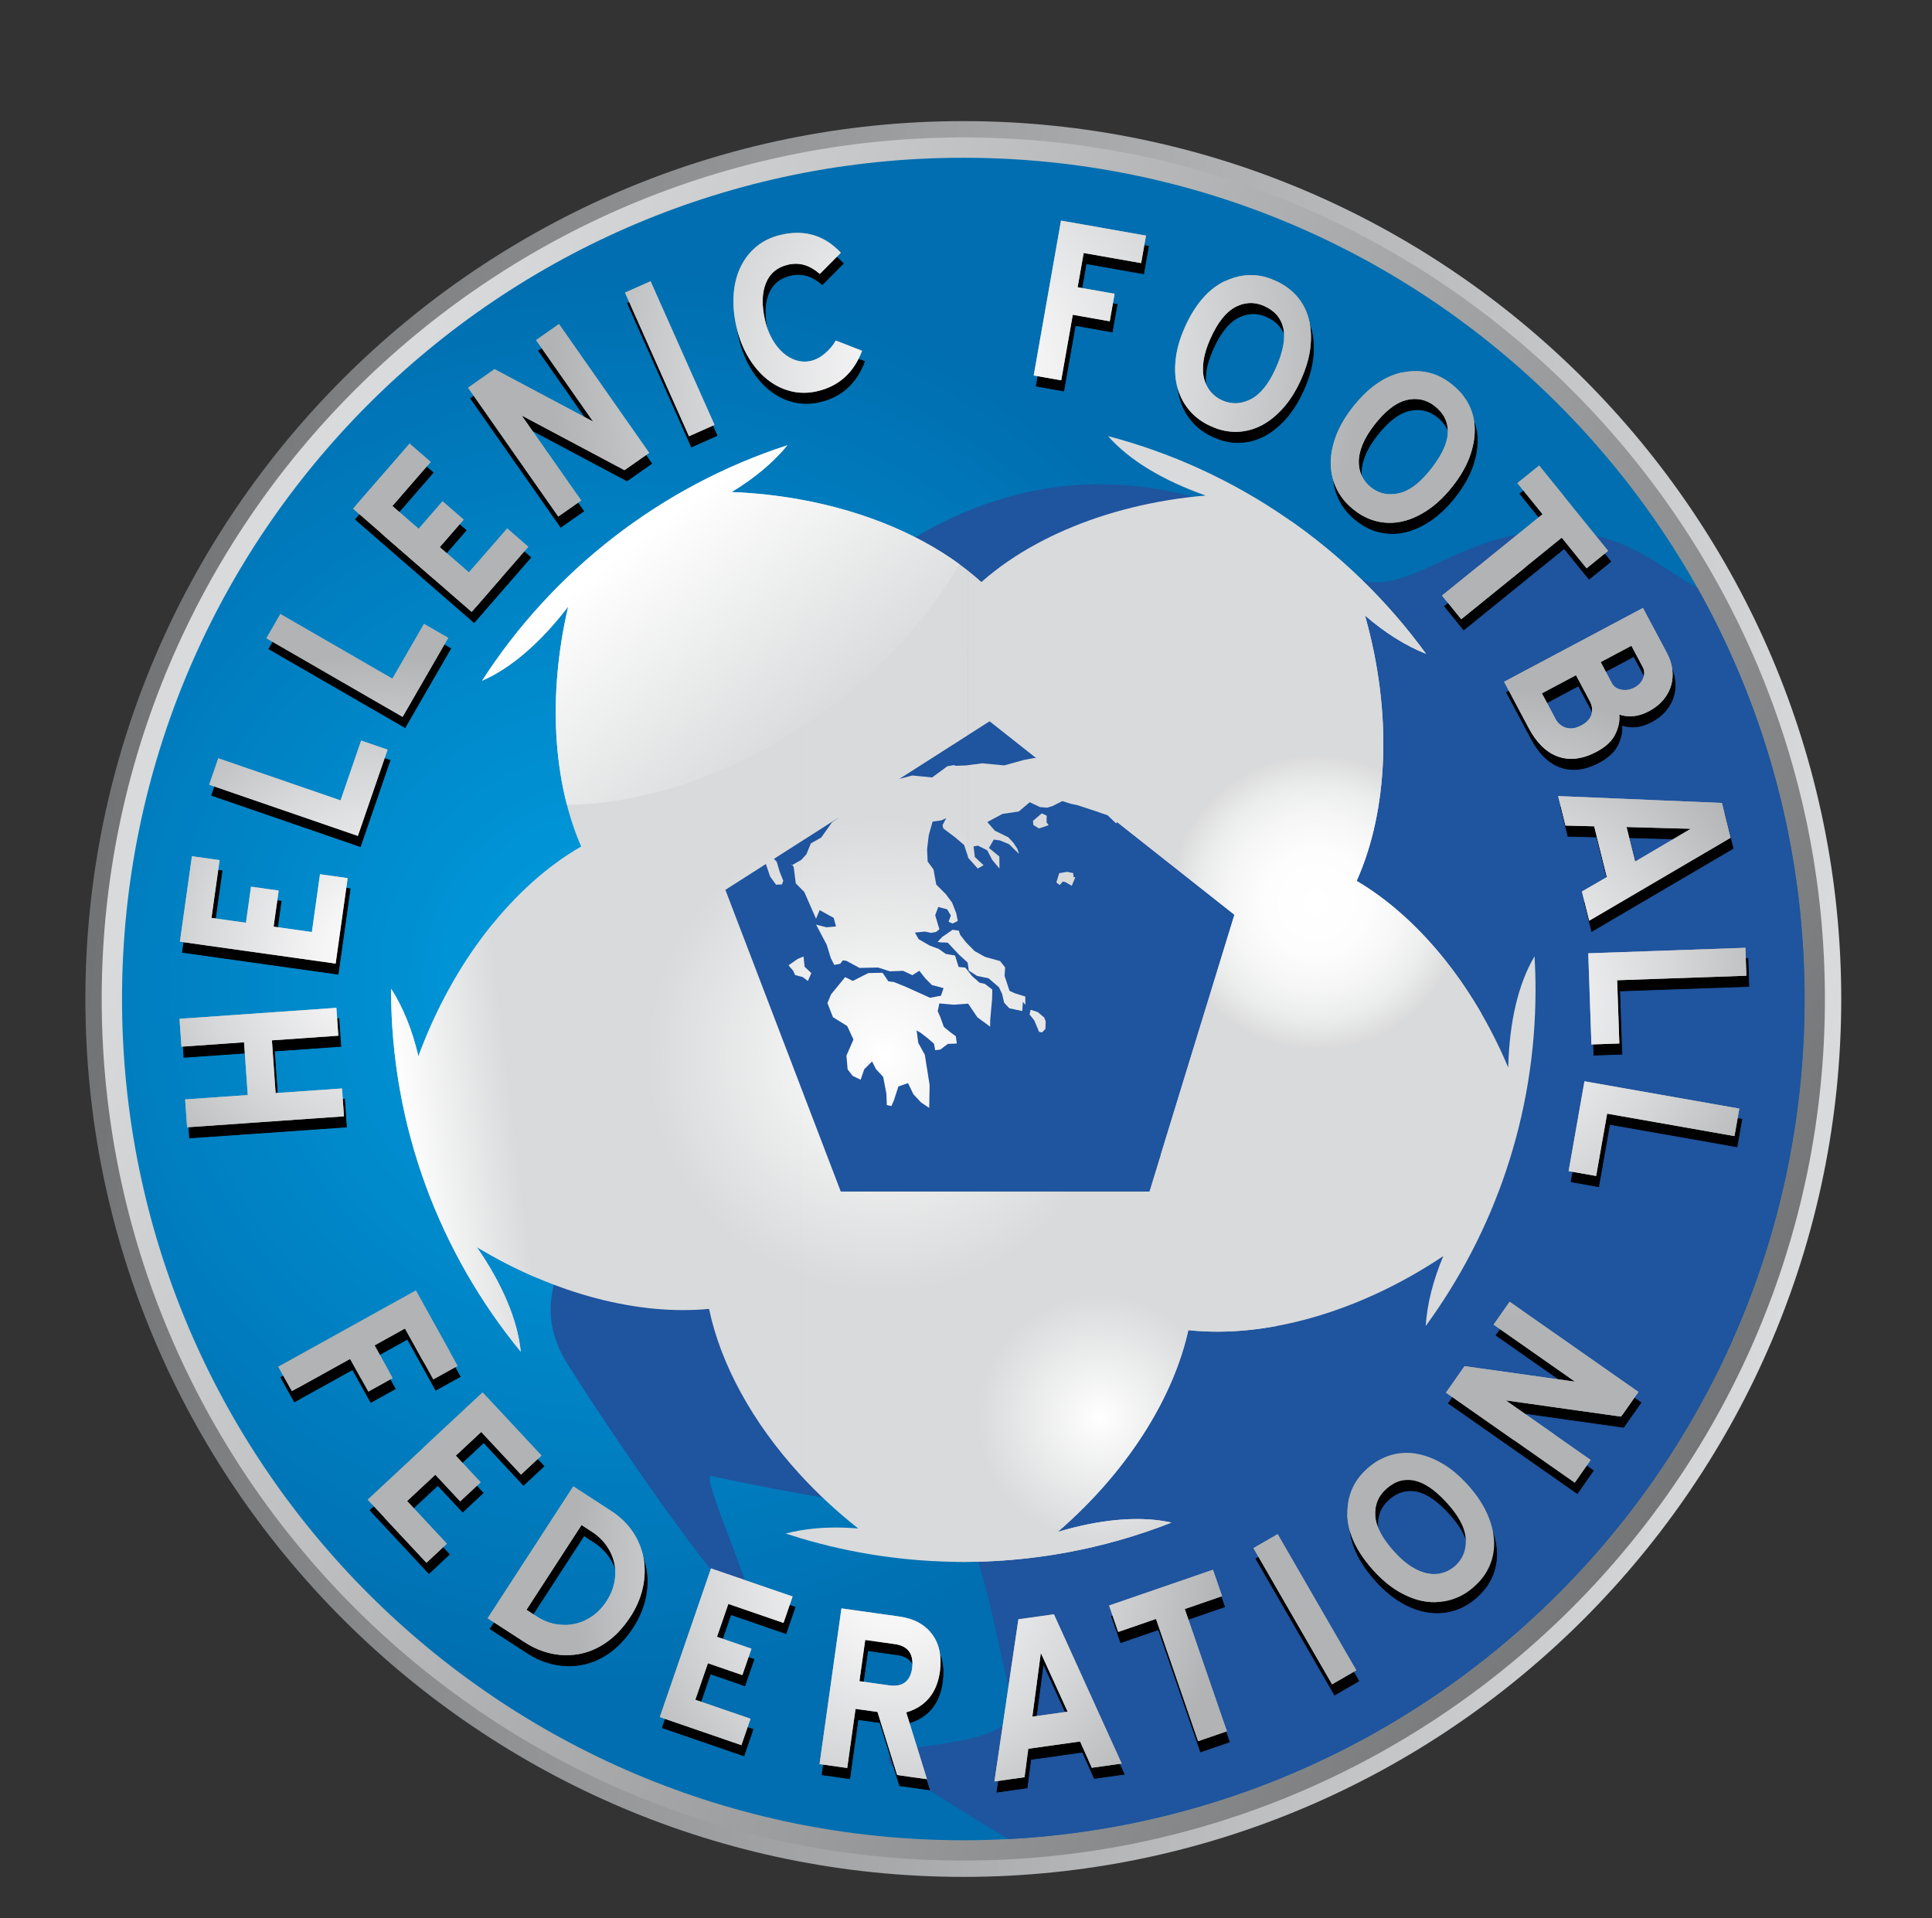 <?xml version="1.0" encoding="utf-8"?>
<!-- Generator: Adobe Illustrator 13.0.0, SVG Export Plug-In . SVG Version: 6.00 Build 14948)  -->
<!DOCTYPE svg PUBLIC "-//W3C//DTD SVG 1.0//EN" "http://www.w3.org/TR/2001/REC-SVG-20010904/DTD/svg10.dtd">
<svg version="1.0" id="Calque_1" xmlns="http://www.w3.org/2000/svg" xmlns:xlink="http://www.w3.org/1999/xlink" x="0px" y="0px"
	 width="317.37" height="315.09" viewBox="0 0 408.094 405.162" enable-background="new 0 0 408.094 405.162"
	 xml:space="preserve">
<rect x="0" y="0" width="408.094" height="405.162" fill="#333333" stroke="none"/>
<linearGradient id="SVGID_1_" gradientUnits="userSpaceOnUse" x1="13.043" y1="187.645" x2="382.283" y2="232.982">
	<stop  offset="0" style="stop-color:#707173"/>
	<stop  offset="1" style="stop-color:#D9DADB"/>
</linearGradient>
<path fill-rule="evenodd" clip-rule="evenodd" fill="url(#SVGID_1_)" d="M203.479,396.471c102.139,0,185.443-83.305,185.443-185.443
	S305.618,25.585,203.479,25.585c-102.138,0-185.443,83.305-185.443,185.443S101.341,396.471,203.479,396.471z"/>
<linearGradient id="SVGID_2_" gradientUnits="userSpaceOnUse" x1="378.618" y1="300.265" x2="56.925" y2="136.354">
	<stop  offset="0" style="stop-color:#707173"/>
	<stop  offset="1" style="stop-color:#D9DADB"/>
</linearGradient>
<path fill-rule="evenodd" clip-rule="evenodd" fill="url(#SVGID_2_)" d="M203.479,393.023c100.24,0,181.996-81.756,181.996-181.996
	c0-100.24-81.756-181.996-181.996-181.996c-100.24,0-181.997,81.756-181.997,181.996
	C21.482,311.268,103.239,393.023,203.479,393.023z"/>
<g>
	<defs>
		<path id="SVGID_3_" d="M203.478,33.325c98.126,0,177.703,79.577,177.703,177.703c0,98.126-79.577,177.703-177.703,177.703
			c-98.125,0-177.703-79.577-177.703-177.703C25.775,112.902,105.353,33.325,203.478,33.325z"/>
	</defs>
	<radialGradient id="SVGID_4_" cx="128.843" cy="207.474" r="151.477" gradientUnits="userSpaceOnUse">
		<stop  offset="0" style="stop-color:#009EE0"/>
		<stop  offset="1" style="stop-color:#006EB0"/>
	</radialGradient>
	<use xlink:href="#SVGID_3_"  overflow="visible" fill-rule="evenodd" clip-rule="evenodd" fill="url(#SVGID_4_)"/>
	<clipPath id="SVGID_5_">
		<use xlink:href="#SVGID_3_"  overflow="visible"/>
	</clipPath>
	<g clip-path="url(#SVGID_5_)">
		<path fill-rule="evenodd" clip-rule="evenodd" fill="#1F549E" d="M232.352,102.301c18.448,0,36.493,7.173,52.901,18.906
			c10.154,7.261,22.908-9.594,43.811-9.018c22.486,0.619,24.877,16.462,50.42,18.234c48.765,3.383,20.417,80.342,20.417,103.238
			c0,64.057-84.491,168.998-150.087,168.998c-17.423,0-43.117-18.332-59.142-27.985c-14.191-8.549,26.572-2.78,23.103-15.438
			c-2.743-10.007-7.142-36.994-12.171-39.041c-3.301-1.343-11.731,0.007-51.379-8.39c-2.712-0.573,12.543,31.718,7.532,28.007
			c-8.352-6.185-37.31-50.178-39.057-53.695c-6.155-12.382,1.541-19.052,1.541-29.097
			C120.241,192.963,166.756,102.301,232.352,102.301z"/>
	</g>
</g>
<g>
	<defs>
		<path id="SVGID_6_" d="M234.055,92.124c27.35,7.175,50.968,23.734,67.181,46.003c-4.357-1.726-8.714-4.476-12.903-8.099
			c5.9,20.9,4.844,41.319-1.767,56.055c12.727,7.505,24.451,21.489,32.011,39.401c0.229-9.547,2.13-17.715,5.559-23.469
			c0.135,2.333,0.212,4.681,0.212,7.047c0,26.518-8.624,51.082-23.198,71.048c0.295-4.677,1.565-9.669,3.717-14.771
			c-18.055,12.069-37.8,17.375-53.857,15.641c-3.079,13.856-12.132,28.678-25.87,41.104v-70.379h17.658l17.947-58.475
			l-24.781-19.583l-0.208,0.255l-1.808-1.722l-6.251-2.065l-1.532-0.325l-1.025-0.333v-57.573
			c8.688-3.754,18.725-6.286,29.524-7.209C245.651,101.504,238.466,97.167,234.055,92.124L234.055,92.124z M225.141,323.109v4.869
			c7.711-1.406,15.171-3.547,22.305-6.348C241.326,320.246,233.61,320.789,225.141,323.109L225.141,323.109z M225.141,186.392
			l0.924,0.532l0.33,0.177l0.759-1.83l-0.378,0.036l-0.089-0.875l-1.276-0.27l-0.27,0.046V186.392z M225.141,322.083
			c-0.563,0.509-1.132,1.015-1.71,1.516c0.573-0.171,1.143-0.335,1.71-0.49v4.869c-1.971,0.36-3.958,0.671-5.961,0.934v-77.208
			h5.961V322.083L225.141,322.083z M219.18,114.764c1.905-1.026,3.896-1.988,5.961-2.88v57.573l-0.732-0.237l-2.15,1.08
			l-1.078,0.314l-1.513-0.127l-0.488-0.231V114.764L219.18,114.764z M225.141,184.209v2.183l-0.096-0.056l-0.542-0.117l-0.652,0.732
			l-0.723-0.545l0.613-1.959L225.141,184.209L225.141,184.209z M219.18,217.248v-3.468l0.037,0.012l1.361,1.162l0.305,0.804
			l-0.064,1.617l-0.729,0.716l-0.613-0.13L219.18,217.248L219.18,217.248z M219.18,174.829v-2.275l0.878-0.747l1.036,0.491
			l-0.028,1.431l0.443,0.562l-1.146,0.423l-0.908,0.284L219.18,174.829z M219.18,328.912c-4.837,0.632-9.762,0.978-14.757,1.016
			v-78.224h14.757V328.912L219.18,328.912z M204.422,120.513c1,0.789,1.96,1.599,2.879,2.431c3.431-3.033,7.424-5.781,11.878-8.18
			v55.491l-1.671-0.793l-2.318,1.959l-3.429,0.508l-3.212,1.717l1.595,1.827l2.848,1.401l1.068,1.142l0.808,1.231l0.396,1.132
			l-0.758-0.713l-1.374-1.352l-1.917-0.785l-1.303-0.174l-1.011,1.769l2.191,1.802l0.025,2.549l-1.516-1.814l-1.079-2.055
			l-1.975-0.981l-0.899,0.18l0.271,2.236l1.838,1.721l-1.223,0.71l-1.981-2.222l-0.133-0.403v-19.21l3.049-0.396l4.66,0.443
			l4.134-1.155l2.289-0.426l0.322,0.04l-9.846-7.781l-4.608,2.94V120.513L204.422,120.513z M219.18,172.554l-0.987,0.839
			l0.079,0.876l0.908,0.56V172.554L219.18,172.554z M219.18,213.78v3.468l-0.708-1.702l-0.995-1.25l0.213-1.003L219.18,213.78
			L219.18,213.78z M204.422,212.009v-6.973l0.912,1.153l1.583,1.402l1.111,0.237l1.576,1.201l-0.043,1.973l-0.399,4.447
			l-0.012,1.433l-2.717-2.011l-1.938-2.868L204.422,212.009L204.422,212.009z M204.422,203.488l0.219,1.547l1.742,1.106l2.445,0.519
			l2.17,1.877l0.673,1.402l0.435,1.878l1.09,1.172l1.282,0.273l1.448,0.308l0.144-1.955l0.524,0.658l-0.019-1.763l-2.222-0.7
			l-1.113-0.507l-1.041-3.16l0.113-1.79l-1.056-1.334l-3.22-0.907l-2.152-1.202l-1.461-1.475V203.488z M204.422,329.928
			c-0.314,0.003-0.628,0.005-0.943,0.005c-11.98,0-23.56-1.768-34.499-5.042v-1.601c3.792-0.653,7.933-0.786,12.311-0.413
			c-4.533-3.572-8.648-7.405-12.311-11.405v-82.301l8.618,22.533h26.825V329.928L204.422,329.928z M168.98,105.507v72.408l8.29-5.29
			l-1.518,1.072l-2.287,3.224l-2.195,1.244l-0.931,2.28l-1.089,1.202l-0.269,0.152v5.704l0.906,0.918l2.487,5.654l0.76-1.825
			l2.97,1.646l0.48,1.81l-2.013,0.17l-2.187-0.56l2.242,4.258l0.848,2.76l0.732,1.485l1.271-0.226l0.541-0.721l0.751,0.082
			l2.79,1.507l3.932-0.081l2.479,0.801l2.789-0.104l1.964,0.918l1.461-0.932l1.269,1.608l1.407,1.414l2.44,0.637l-0.533,1.603
			l-2.306,0.448l-5.099-2.302l-2.541-1.033l-1.181-0.148l-0.726-1.095l-0.498-0.703l-1.44,0.019l-1.567,0.039l-3.272,1.658
			l-1.609-0.812l-2.977,3.635l-0.771,1.857l1.158,2.981l3.017,1.863l1.319,2.861l-1.483,3.396l0.253,2.902l1.044,1.359l1.703,0.83
			l0.743-2.19l1.673-1.675l0.817,1.608l1.53,1.663l0.679,3.558l0.089,2.388l0.971,0.206l0.523-1.188l0.949-2.944l2.036-0.71
			l1.132,2.348l1.609,1.725l1.735,1.165l0.087-4.834l-1.016-6.402l-1.378-2.497l-0.356-2.626l0.814,0.465l1.402,1.071l1.45,1.245
			l0.254,1.389l1.086-0.136l1.594-1.195l1.898-0.083l-0.215-1.538l-1.159-0.847l-1.372-1.13l-0.73-2.034l-0.564-1.287l0.349-1.634
			l3.085,0.271l2.918-0.217v-6.973l-0.518-0.654l-1.41-0.13l-0.767-2.416l-1.961-0.343l-1.483-1.058l-1.834-0.669l-2.389-1.366
			l-0.809-1.412l2.124-0.214l1.278,0.272l1.05-0.172l0.723-0.589l-0.222-0.742l-0.663-2.224l0.646-1.744l1.871,0.498l0.786,1.307
			l-0.48,1.336l0.865,0.358l1.081-0.542l-0.338-1.668l-0.856-2.194l-1.338-1.804l-2.023-2.036l-0.566-3.163l-1.245-1.702
			l-0.118-2.57l0.354-2.973l0.807-2.872l1.843-0.256l1.04-0.472l-0.787,1.462l0.171,0.704l2.432,1.836l1.958,1.649l0.78,2.372
			v-19.21l-0.362,0.047l-2.221,0.07l-0.333-0.147l-1.396,0.248l-3.221,2.364l-4.194-0.413l-2.726,0.72l14.454-9.223v-34.789
			C195.371,113.373,183.053,108.044,168.98,105.507L168.98,105.507z M204.422,199.435v4.053l-0.022-0.16l-1.884-1.721l-1.007-1.079
			l-1.333-1.412l-1.599-0.057l-0.518-0.11l0.958-1.03l2.203-1.511l1.298,0.171l0.305,0.907l1.261,1.606L204.422,199.435
			L204.422,199.435z M168.98,206.238v-3.878l0.753-0.309l0.22,2.157l1.42,1.342l-0.721,1.674l-1.091-0.828L168.98,206.238z
			 M168.98,324.891c-1.015-0.304-2.024-0.62-3.027-0.949c0.981-0.256,1.991-0.474,3.027-0.652V324.891L168.98,324.891z
			 M168.98,311.472c-10.119-11.052-16.776-23.377-19.208-34.983c-14.707,1.409-32.412-3.013-49.056-13.06
			c5.386,7.799,8.64,15.468,9.282,22.103c-17.102-20.857-27.39-47.5-27.39-76.471c0-0.073,0.002-0.145,0.002-0.217
			c2.557,3.985,4.496,8.824,5.77,14.284c7.512-20.377,20.368-36.276,34.378-44.311c-5.885-13.552-7.15-31.757-2.739-50.691
			c-5.767,7.548-12.069,13.02-18.196,15.674c14.989-23.24,37.722-41.051,64.5-49.743c-2.999,3.656-6.996,6.989-11.787,9.883
			c4.97,0.194,9.803,0.729,14.444,1.566v72.408l-5.496,3.507l0.595,0.637l0.619,2.115l0.748,1.866l-0.27,0.783l-1.248,0.06
			l-1.249-1.699l-0.904-2.67l-8.552,5.457l15.758,41.202V311.472L168.98,311.472z M168.98,181.799l-1.675,0.945l-0.191-0.157
			l0.215,0.046l0.327,0.562l0.436,3.407l0.888,0.901V181.799L168.98,181.799z M168.98,202.36l-0.484,0.199l-1.798,1.25l-0.112,0.148
			l0.916,1.05l0.445,0.953l1.033,0.278V202.36z"/>
	</defs>
	<radialGradient id="SVGID_7_" cx="186.556" cy="222.919" r="49.988" gradientUnits="userSpaceOnUse">
		<stop  offset="0" style="stop-color:#FFFFFF"/>
		<stop  offset="1" style="stop-color:#D9DADB"/>
	</radialGradient>
	<use xlink:href="#SVGID_6_"  overflow="visible" fill-rule="evenodd" clip-rule="evenodd" fill="url(#SVGID_7_)"/>
	<clipPath id="SVGID_8_">
		<use xlink:href="#SVGID_6_"  overflow="visible"/>
	</clipPath>
	<g clip-path="url(#SVGID_8_)">
		<linearGradient id="SVGID_9_" gradientUnits="userSpaceOnUse" x1="85.358" y1="241.532" x2="108.816" y2="238.652">
			<stop  offset="0" style="stop-color:#FFFFFF"/>
			<stop  offset="1" style="stop-color:#D9DADB"/>
		</linearGradient>
		<path fill-rule="evenodd" clip-rule="evenodd" fill="url(#SVGID_9_)" d="M77.769,168.49c12.953-7.704,27.973,18.62,33.542,58.783
			c5.569,40.166-0.419,78.985-13.373,86.689c-12.953,7.704-27.973-18.62-33.542-58.785C58.828,215.013,64.816,176.194,77.769,168.49
			z"/>
		<linearGradient id="SVGID_10_" gradientUnits="userSpaceOnUse" x1="142.351" y1="108.062" x2="176.532" y2="151.812">
			<stop  offset="0" style="stop-color:#FFFFFF"/>
			<stop  offset="1" style="stop-color:#D9DADB"/>
		</linearGradient>
		<path fill-rule="evenodd" clip-rule="evenodd" fill="url(#SVGID_10_)" d="M205.357,65.908
			c16.204,22.728,1.75,60.831-32.277,85.088c-34.027,24.258-74.76,25.498-90.963,2.77c-16.202-22.728-1.749-60.831,32.278-85.088
			C148.421,44.42,189.155,43.18,205.357,65.908z"/>
		<radialGradient id="SVGID_11_" cx="278.08" cy="190.608" r="31.075" gradientUnits="userSpaceOnUse">
			<stop  offset="0" style="stop-color:#FFFFFF"/>
			<stop  offset="0.352" style="stop-color:#FDFDFD"/>
			<stop  offset="0.591" style="stop-color:#F6F6F7"/>
			<stop  offset="0.795" style="stop-color:#EBECEC"/>
			<stop  offset="0.981" style="stop-color:#DCDCDD"/>
			<stop  offset="1" style="stop-color:#D9DADB"/>
		</radialGradient>
		<path fill-rule="evenodd" clip-rule="evenodd" fill="url(#SVGID_11_)" d="M329.477,119.714
			c12.674,28.187,1.369,75.441-25.246,105.524c-26.615,30.083-58.475,31.621-71.148,3.434
			c-12.673-28.186-1.368-75.439,25.247-105.523C284.944,93.066,316.805,91.528,329.477,119.714z"/>
		<radialGradient id="SVGID_12_" cx="232.284" cy="299.459" r="25.825" gradientUnits="userSpaceOnUse">
			<stop  offset="0" style="stop-color:#FFFFFF"/>
			<stop  offset="1" style="stop-color:#D9DADB"/>
		</radialGradient>
		<path fill-rule="evenodd" clip-rule="evenodd" fill="url(#SVGID_12_)" d="M237.433,347.91c23.631,0,42.905-18.445,42.905-41.06
			c0-22.615-19.274-41.06-42.905-41.06c-23.631,0-42.905,18.445-42.905,41.06C194.528,329.465,213.801,347.91,237.433,347.91z"/>
	</g>
</g>
<g>
	<path fill-rule="evenodd" clip-rule="evenodd" d="M350.885,239.422v-5.994l17.038,3.005l-1.025,5.813L350.885,239.422
		L350.885,239.422z M350.885,209.014v-5.906l18.321-0.64l0.206,5.899L350.885,209.014L350.885,209.014z M350.885,188.14v-6.815
		l6.785-3.999l-6.785-0.187v-5.83l13.357,0.561l1.834,7.356L350.885,188.14L350.885,188.14z M350.885,151.093V136.92l1.789,3.365
		c0.561,1.056,0.921,2.164,1.079,3.325c0.159,1.161,0.088,2.28-0.213,3.357c-0.301,1.078-0.841,2.097-1.619,3.057
		C351.616,150.402,351.27,150.758,350.885,151.093z M350.885,136.92v14.173c-0.596,0.519-1.287,0.986-2.073,1.404
		c-1.125,0.597-2.207,0.944-3.249,1.039c-0.8,0.072-1.577,0.024-2.327-0.148v-5.409c0.867,0.115,1.709-0.045,2.525-0.479
		c0.886-0.471,1.499-1.125,1.841-1.962c0.341-0.837,0.313-1.63-0.085-2.379l-2.391-4.496l-1.89,1.004v-6.685l4.331-2.302
		L350.885,136.92L350.885,136.92z M350.885,171.308v5.83l-6.786-0.187l1.82,7.299l4.966-2.927v6.815l-7.649,4.488v-21.641
		L350.885,171.308L350.885,171.308z M350.885,203.108v5.906l-7.649,0.267v-5.906L350.885,203.108L350.885,203.108z M350.885,233.428
		v5.994l-7.649-1.348v-5.994L350.885,233.428L350.885,233.428z M343.236,301.109v-7.183l3.375,2.362L343.236,301.109z
		 M343.236,132.982v6.685l-4.6,2.446l2.39,4.497c0.381,0.715,1.044,1.161,1.989,1.335c0.074,0.014,0.147,0.026,0.221,0.035v5.409
		c-0.226-0.053-0.45-0.116-0.672-0.191c0.137,1.326-0.144,2.709-0.841,4.151c-0.697,1.44-2.017,2.678-3.958,3.71
		c-2.896,1.539-5.583,1.887-8.064,1.043c-0.156-0.053-0.31-0.11-0.463-0.173v-7.562c0.514,0.825,1.213,1.365,2.097,1.623
		c0.982,0.286,2.053,0.121,3.21-0.495c1.159-0.616,1.872-1.389,2.142-2.319c0.271-0.93,0.151-1.872-0.354-2.825l-2.908-5.468
		l-4.187,2.226v-6.685L343.236,132.982L343.236,132.982z M343.236,170.987v21.641l-7.023,4.122l-1.541-6.176l5.266-3.042
		l-2.674-10.725l-6.063-0.158l-1.554-6.232L343.236,170.987L343.236,170.987z M343.236,203.375v5.906l-1.121,0.039l0.466,13.36
		l-5.899,0.205l-0.672-19.258L343.236,203.375L343.236,203.375z M343.236,232.08v5.994L340,237.503l-2.321,13.164l-5.813-1.024
		l3.346-18.978L343.236,232.08L343.236,232.08z M343.236,293.926v7.183l-0.275,0.394l-13.723-1.932v-6.011l3.985,0.56l-3.985-2.791
		v-7.205L343.236,293.926L343.236,293.926z M329.238,312.734v-7.206l7.316,5.123l-3.386,4.834L329.238,312.734L329.238,312.734z
		 M329.238,116.814v-11.771l11,13.584l-4.586,3.715l-5.245-6.476L329.238,116.814z M329.238,105.044v11.771l-20.057,16.242
		l-1.132-1.398v-5.951l18.316-14.833l-5.316-6.565l4.586-3.715L329.238,105.044L329.238,105.044z M329.238,140.425v6.685
		l-3.017,1.604l2.852,5.365c0.053,0.1,0.108,0.196,0.165,0.288v7.562c-2.278-0.93-4.215-2.895-5.811-5.896l-5.189-9.759
		L329.238,140.425L329.238,140.425z M329.238,284.124v7.205l-13.221-9.258l3.385-4.835L329.238,284.124L329.238,284.124z
		 M329.238,293.56l-19.361-2.72l-1.827,2.609v4.448l21.188,14.836v-7.206l-10.649-7.457l10.649,1.499V293.56L329.238,293.56z
		 M308.05,339.841v-6.971c1.501-1.425,2.196-3.245,2.088-5.458c-0.081-1.649-0.777-3.419-2.088-5.311v-8.652
		c0.859,0.731,1.708,1.563,2.546,2.492c1.755,1.95,3.087,3.918,3.993,5.906c0.907,1.986,1.414,3.905,1.522,5.754
		c0.107,1.85-0.183,3.603-0.87,5.261c-0.688,1.657-1.749,3.131-3.182,4.422l-0.172,0.154
		C310.717,338.492,309.438,339.292,308.05,339.841L308.05,339.841z M308.05,104.07c1.314-1.81,2.292-3.6,2.931-5.368
		c0.739-2.042,1.09-3.996,1.054-5.86c-0.037-1.864-0.469-3.598-1.298-5.2c-0.664-1.284-1.56-2.441-2.687-3.473V104.07z
		 M308.05,84.168v19.902c-0.204,0.28-0.415,0.56-0.634,0.841c-0.545,0.698-1.103,1.35-1.669,1.954V96.399
		c0.381-0.999,0.584-1.938,0.607-2.819c0.029-1.067-0.173-2.05-0.607-2.952v-8.212c0.421,0.259,0.834,0.546,1.239,0.862l0.183,0.143
		C307.476,83.662,307.77,83.912,308.05,84.168L308.05,84.168z M308.05,125.708v5.951l-2.304-2.844v-1.241L308.05,125.708
		L308.05,125.708z M308.05,293.45v4.448l-2.09-1.464L308.05,293.45L308.05,293.45z M308.05,313.449v8.652
		c-0.507-0.732-1.106-1.48-1.798-2.249c-0.169-0.188-0.338-0.37-0.506-0.547v-7.563C306.522,312.233,307.291,312.802,308.05,313.449
		L308.05,313.449z M308.05,332.87v6.971c-0.28,0.111-0.564,0.212-0.853,0.302c-0.478,0.149-0.962,0.269-1.451,0.357v-6.174
		c0.79-0.298,1.508-0.737,2.153-1.316C307.95,332.963,308,332.917,308.05,332.87z M305.746,82.416v8.212
		c-0.462-0.961-1.188-1.829-2.177-2.602c-1.764-1.377-3.746-1.8-5.948-1.269c-0.225,0.054-0.451,0.122-0.677,0.201v-6.047
		C300.187,80.297,303.121,80.799,305.746,82.416L305.746,82.416z M305.746,96.399v10.465c-1.111,1.183-2.261,2.184-3.453,3.004
		c-1.781,1.226-3.564,2.053-5.349,2.485v-6.172c1.937-0.72,3.893-2.344,5.865-4.869C304.194,99.54,305.172,97.903,305.746,96.399
		L305.746,96.399z M305.746,127.573v1.241l-0.606-0.75L305.746,127.573L305.746,127.573z M305.746,311.742v7.563
		c-2.313-2.445-4.477-3.874-6.494-4.285c-0.793-0.162-1.563-0.185-2.308-0.068v-5.787c0.842-0.048,1.698-0.004,2.567,0.132
		c1.843,0.289,3.705,0.973,5.588,2.056C305.316,311.476,305.531,311.606,305.746,311.742L305.746,311.742z M305.746,334.327v6.174
		c-1.271,0.231-2.577,0.258-3.919,0.079c-1.604-0.214-3.231-0.744-4.882-1.591v-7.06c0.571,0.492,1.14,0.916,1.704,1.272
		c1.203,0.76,2.36,1.236,3.47,1.431c1.109,0.194,2.157,0.148,3.142-0.143C305.425,334.441,305.587,334.387,305.746,334.327z
		 M296.945,80.912v6.047c-1.987,0.698-4.014,2.371-6.083,5.019c-1.139,1.459-1.979,2.848-2.518,4.164
		c-0.54,1.316-0.808,2.539-0.808,3.666c0.001,1.126,0.23,2.149,0.687,3.07c0.456,0.919,1.095,1.7,1.916,2.341
		c1.702,1.33,3.669,1.74,5.902,1.233c0.301-0.068,0.602-0.158,0.904-0.271v6.172l-0.055,0.013c-1.803,0.427-3.58,0.447-5.332,0.057
		c-1.752-0.389-3.388-1.178-4.908-2.366l-0.182-0.142c-0.139-0.108-0.275-0.218-0.408-0.33V88.537l0.15-0.194
		c3.254-4.165,6.783-6.645,10.588-7.441l-0.036,0.045L296.945,80.912L296.945,80.912z M296.945,309.165v5.787
		c-1.287,0.2-2.5,0.816-3.644,1.846c-1.664,1.498-2.425,3.376-2.283,5.638c0.141,2.261,1.463,4.782,3.967,7.563
		c0.659,0.731,1.312,1.375,1.96,1.931v7.06c-0.263-0.134-0.526-0.277-0.79-0.428c-1.923-1.098-3.775-2.636-5.556-4.614
		c-2.134-2.37-3.647-4.732-4.539-7.086v-9.864c0.678-1.641,1.73-3.104,3.157-4.389l0.172-0.155c1.461-1.315,3.054-2.243,4.776-2.781
		C295.075,309.388,296.001,309.219,296.945,309.165L296.945,309.165z M286.061,355.645v-2.199l0.952,1.649L286.061,355.645z
		 M286.061,88.537v21.047c-1.294-1.093-2.318-2.366-3.07-3.819c-0.829-1.602-1.283-3.34-1.362-5.212
		c-0.079-1.874,0.256-3.852,1.002-5.936C283.356,92.596,284.499,90.57,286.061,88.537L286.061,88.537z M286.061,316.998v9.864
		c-0.586-1.548-0.903-3.093-0.952-4.634l0.038,0.043C285.1,320.346,285.404,318.587,286.061,316.998L286.061,316.998z
		 M286.061,353.445l-15.655-27.116l-5.112,2.951l16.608,28.766l4.159-2.401V353.445L286.061,353.445z M263.203,93.357v-6.168
		c0.502-0.139,1.008-0.336,1.514-0.593c2.044-1.032,3.818-3.24,5.325-6.624c1.521-3.418,2.044-6.205,1.568-8.359
		c-0.477-2.155-1.825-3.727-4.046-4.715c-1.463-0.651-2.917-0.801-4.362-0.448v-5.983c2.191-0.296,4.368,0.036,6.528,0.998
		l0.212,0.094c1.796,0.8,3.292,1.877,4.483,3.231c1.191,1.354,2.031,2.931,2.518,4.732c0.486,1.8,0.618,3.78,0.396,5.941
		c-0.223,2.159-0.875,4.456-1.958,6.887c-1.066,2.396-2.324,4.413-3.771,6.049c-1.446,1.636-2.992,2.879-4.638,3.731
		C265.756,92.759,264.5,93.168,263.203,93.357z M263.203,60.467v5.983c-0.574,0.139-1.145,0.358-1.716,0.656
		c-2.008,1.048-3.774,3.281-5.296,6.7c-0.753,1.691-1.231,3.242-1.436,4.649c-0.205,1.408-0.17,2.659,0.103,3.751
		c0.273,1.093,0.743,2.031,1.409,2.813c0.664,0.782,1.473,1.385,2.424,1.809c1.484,0.661,2.987,0.781,4.511,0.361v6.168
		c-0.458,0.067-0.921,0.106-1.39,0.118c-1.794,0.046-3.572-0.323-5.335-1.108l-0.21-0.095c-1.728-0.769-3.187-1.83-4.378-3.184
		c-1.193-1.354-2.053-2.931-2.583-4.729c-0.53-1.799-0.685-3.799-0.463-6.002c0.221-2.204,0.873-4.521,1.956-6.953
		c2.149-4.828,4.975-8.089,8.473-9.782l-0.023,0.052C260.572,61.046,261.89,60.644,263.203,60.467L263.203,60.467z M236.127,374.976
		v-3.112l1.327,2.925L236.127,374.976L236.127,374.976z M236.127,345.259v-4.31l20.614-7.098l1.921,5.581l-7.879,2.712l8.893,25.826
		l-6.074,2.091l-8.892-25.825l-7.988,2.75L236.127,345.259L236.127,345.259z M236.127,56.875v-5.994l6.466,1.14l-1.024,5.813
		L236.127,56.875z M236.127,50.881v5.994l-6.697-1.181l-1.275,7.237l7.807,1.377l-1.025,5.813l-7.808-1.377l-2.442,13.849
		l-2.374-0.418V62.065l2.33-13.209L236.127,50.881L236.127,50.881z M236.127,340.949v4.31l-1.327-3.852L236.127,340.949
		L236.127,340.949z M236.127,371.864l-12.98-28.607l-0.834,0.117v12.285l3.725,8.169l-3.725,0.524v6.662l6.363-0.895l2.475,5.555
		l4.977-0.699V371.864z M222.313,62.065v20.109l-3.439-0.607L222.313,62.065L222.313,62.065z M222.313,343.375v12.285l-1.934-4.241
		l-1.791,13.458l3.725-0.523v6.662l-4.583,0.644l-0.79,6.014l-6.362,0.894l5.062-34.253L222.313,343.375L222.313,343.375z
		 M187.663,369.605v-11.432l0.645,0.09c2.828,0.397,4.456-0.795,4.886-3.579c0.386-3.023-0.835-4.734-3.662-5.13l-1.869-0.263
		v-5.961l2.863,0.403c3.018,0.424,5.3,1.651,6.846,3.68s2.11,4.669,1.692,7.922c-0.328,2.331-1.099,4.208-2.312,5.635
		c-1.213,1.427-2.814,2.429-4.805,3.007l4.385,14.115l-6.303-0.886L187.663,369.605z M187.663,343.33v5.961l-4.377-0.615
		l-1.224,8.709l5.601,0.789v11.432l-1.781-5.722l-4.642-0.653l-1.756,12.493l-5.845-0.821l4.624-32.894L187.663,343.33
		L187.663,343.33z M135.102,341.228v-13.839c0.665,1.296,1.122,2.654,1.374,4.074c0.35,1.976,0.297,4.023-0.158,6.141
		C136.051,338.836,135.646,340.043,135.102,341.228L135.102,341.228z M135.102,99.709v-5.428l2.551,3.642L135.102,99.709
		L135.102,99.709z M135.102,69.798l10.96,24.616l5.392-2.4l-13.511-30.345l-2.841,1.266V69.798L135.102,69.798z M173.703,60.121
		c-1.134-0.965-2.241-1.601-3.32-1.906c-1.08-0.305-2.221-0.319-3.424-0.041c-2.255,0.521-3.807,1.819-4.654,3.896
		c-0.848,2.077-0.902,4.711-0.164,7.907c0.338,1.466,0.839,2.777,1.501,3.929c0.662,1.154,1.417,2.108,2.264,2.863
		s1.783,1.292,2.807,1.609c1.023,0.317,2.062,0.355,3.114,0.113c1.015-0.235,2.002-0.76,2.962-1.575
		c0.959-0.816,1.72-1.724,2.281-2.724l5.547,2.164c-1.74,4.639-4.903,7.487-9.488,8.545c-1.918,0.442-3.78,0.437-5.587-0.016
		c-1.807-0.454-3.465-1.289-4.973-2.505c-1.509-1.215-2.826-2.762-3.953-4.64c-1.125-1.878-1.962-4.001-2.509-6.37
		s-0.751-4.627-0.614-6.776c0.137-2.15,0.61-4.091,1.417-5.821c0.808-1.731,1.935-3.199,3.378-4.404
		c1.444-1.204,3.182-2.041,5.211-2.509c4.999-1.154,9.211,0.111,12.635,3.794L173.703,60.121L173.703,60.121z M150.712,333.561
		l17.235,5.934l-1.922,5.581l-11.654-4.013l-2.393,6.949l7.277,2.506l-1.921,5.581l-7.277-2.506l-2.656,7.714l11.654,4.014
		l-1.922,5.581l-17.235-5.934L150.712,333.561z M135.102,62.935v6.863l-2.55-5.728L135.102,62.935L135.102,62.935z M135.102,94.281
		v5.428l-2.664,1.865l-19.121-10.173v-6.738l12.497,6.644l-12.049-17.207l4.836-3.386L135.102,94.281L135.102,94.281z
		 M135.102,327.388v13.839c-0.392,0.851-0.856,1.689-1.392,2.514c-1.429,2.2-3.037,3.951-4.824,5.251
		c-1.787,1.3-3.669,2.16-5.643,2.58c-1.976,0.42-3.981,0.428-6.019,0.024c-1.33-0.263-2.632-0.705-3.908-1.324v-6.94l0.603,0.392
		c1.262,0.82,2.582,1.355,3.96,1.606c1.377,0.25,2.721,0.237,4.027-0.041c1.308-0.278,2.545-0.819,3.713-1.626
		c1.167-0.806,2.17-1.856,3.011-3.149c0.862-1.328,1.423-2.687,1.684-4.081c0.262-1.395,0.248-2.737-0.041-4.029
		c-0.288-1.291-0.832-2.506-1.633-3.647c-0.8-1.141-1.831-2.12-3.093-2.94l-2.184-1.418l-10.048,15.472v-10.836l8.313-12.801
		l8.008,5.201c1.909,1.24,3.438,2.727,4.589,4.463C134.549,326.384,134.841,326.881,135.102,327.388L135.102,327.388z
		 M113.316,311.197v-3.17l1.581,1.696L113.316,311.197L113.316,311.197z M113.316,104.029l5.138,7.337l4.834-3.385l-9.972-14.243
		V104.029z M113.316,84.664v6.738l-2.607-1.387l2.607,3.723v10.291l-7.559-10.795V80.646L113.316,84.664L113.316,84.664z
		 M113.316,308.027v3.17l-2.735,2.551l-4.823-5.173v-8.655L113.316,308.027L113.316,308.027z M113.316,329.033v10.836l-1.582,2.436
		l1.582,1.027v6.94c-0.679-0.33-1.35-0.709-2.013-1.14l-5.546-3.602v-4.858L113.316,329.033L113.316,329.033z M105.758,125.066
		v-8.997l1.9-2.186l4.455,3.873L105.758,125.066z M86.07,282.886l-6.427,3.563l3.844,6.934l-5.163,2.861l-3.844-6.934l-12.298,6.817
		l-2.862-5.162l29.052-16.104l8.837,15.944l-5.162,2.861L86.07,282.886L86.07,282.886z M105.758,80.646v12.588l-6.355-9.077
		l5.593-3.917L105.758,80.646L105.758,80.646z M105.758,116.069v8.997l-5.604,6.446L75.085,109.72l11.959-13.757l4.454,3.873
		l-8.086,9.302l5.546,4.822l5.05-5.809l4.455,3.872l-5.049,5.809l6.158,5.353L105.758,116.069L105.758,116.069z M105.758,299.921
		v8.655l-3.583-3.842l-5.375,5.013l5.249,5.628l-4.317,4.026l-5.249-5.629l-5.967,5.564l8.406,9.015l-4.317,4.026l-12.431-13.331
		l24.292-22.654L105.758,299.921L105.758,299.921z M105.758,340.672v4.858l-2.219-1.441L105.758,340.672L105.758,340.672z
		 M57.964,222.017l0.779,11.141l14.027-0.981l0.412,5.888l-33.135,2.317l-0.412-5.888l13.22-0.925l-0.779-11.141l-13.22,0.924
		l-0.412-5.888l33.135-2.317l0.412,5.888L57.964,222.017L57.964,222.017z M38.53,201.177l2.537-18.051l5.845,0.822l-1.715,12.207
		l7.278,1.022l1.071-7.622l5.845,0.821l-1.071,7.622l8.08,1.136l1.715-12.207l5.845,0.822L71.423,205.8L38.53,201.177L38.53,201.177
		z M44.714,168.018l1.922-5.581l25.825,8.892l4.352-12.639l5.581,1.922l-6.273,18.22L44.714,168.018L44.714,168.018z
		 M56.801,137.079l2.952-5.111l23.654,13.657l6.684-11.577l5.111,2.951l-9.635,16.688L56.801,137.079z"/>
	
		<path fill-rule="evenodd" clip-rule="evenodd" fill="none" stroke="#000000" stroke-width="0.151" stroke-miterlimit="22.926" d="
		M86.07,282.886l-6.427,3.563l3.844,6.934l-5.163,2.861l-3.844-6.934l-12.298,6.817l-2.862-5.162l29.052-16.104l8.837,15.944
		l-5.162,2.861L86.07,282.886L86.07,282.886z M57.964,222.017l0.779,11.141l14.027-0.981l0.412,5.888l-33.135,2.317l-0.412-5.888
		l13.22-0.925l-0.779-11.141l-13.22,0.924l-0.412-5.888l33.135-2.317l0.412,5.888L57.964,222.017L57.964,222.017z M38.53,201.177
		l2.537-18.051l5.845,0.822l-1.715,12.207l7.278,1.022l1.071-7.622l5.845,0.821l-1.071,7.622l8.08,1.136l1.715-12.207l5.845,0.822
		L71.423,205.8L38.53,201.177L38.53,201.177z M44.714,168.018l1.922-5.581l25.825,8.892l4.352-12.639l5.581,1.922l-6.273,18.22
		L44.714,168.018L44.714,168.018z M56.801,137.079l2.952-5.111l23.654,13.657l6.684-11.577l5.111,2.951l-9.635,16.688
		L56.801,137.079L56.801,137.079z M75.085,109.72l11.959-13.757l4.454,3.873l-8.086,9.302l5.546,4.822l5.05-5.809l4.455,3.872
		l-5.049,5.809l6.158,5.353l8.086-9.302l4.455,3.873l-11.959,13.757L75.085,109.72L75.085,109.72z M110.709,90.015l12.579,17.966
		l-4.834,3.385L99.402,84.157l5.593-3.917l20.818,11.067l-12.049-17.207l4.836-3.386l19.052,27.209l-5.215,3.651L110.709,90.015
		L110.709,90.015z M132.551,64.071l5.392-2.401l13.511,30.345l-5.392,2.4L132.551,64.071L132.551,64.071z M173.703,60.121
		c-1.134-0.965-2.241-1.601-3.32-1.906c-1.08-0.305-2.221-0.319-3.424-0.041c-2.255,0.521-3.807,1.819-4.654,3.896
		c-0.848,2.077-0.902,4.711-0.164,7.907c0.338,1.466,0.839,2.777,1.501,3.929c0.662,1.154,1.417,2.108,2.264,2.863
		s1.783,1.292,2.807,1.609c1.023,0.317,2.062,0.355,3.114,0.113c1.015-0.235,2.002-0.76,2.962-1.575
		c0.959-0.816,1.72-1.724,2.281-2.724l5.547,2.164c-1.74,4.639-4.903,7.487-9.488,8.545c-1.918,0.442-3.78,0.437-5.587-0.016
		c-1.807-0.454-3.465-1.289-4.973-2.505c-1.509-1.215-2.826-2.762-3.953-4.64c-1.125-1.878-1.962-4.001-2.509-6.37
		s-0.751-4.627-0.614-6.776c0.137-2.15,0.61-4.091,1.417-5.821c0.808-1.731,1.935-3.199,3.378-4.404
		c1.444-1.204,3.182-2.041,5.211-2.509c4.999-1.154,9.211,0.111,12.635,3.794L173.703,60.121L173.703,60.121z M229.43,55.694
		l-1.275,7.237l7.807,1.377l-1.025,5.813l-7.808-1.377l-2.442,13.849l-5.813-1.025l5.769-32.711l17.95,3.166l-1.024,5.813
		L229.43,55.694L229.43,55.694z M267.564,66.898c-2.044-0.91-4.07-0.841-6.078,0.208c-2.008,1.048-3.774,3.281-5.296,6.7
		c-0.753,1.691-1.231,3.242-1.436,4.649c-0.205,1.408-0.17,2.659,0.103,3.751c0.273,1.093,0.743,2.031,1.409,2.813
		c0.664,0.782,1.473,1.385,2.424,1.809c1.974,0.879,3.982,0.801,6.025-0.232c2.044-1.032,3.818-3.24,5.325-6.624
		c1.521-3.418,2.044-6.205,1.568-8.359C271.134,69.458,269.786,67.886,267.564,66.898L267.564,66.898z M256.268,92.272
		c-1.728-0.769-3.187-1.83-4.378-3.184c-1.193-1.354-2.053-2.931-2.583-4.729c-0.53-1.799-0.685-3.799-0.463-6.002
		c0.221-2.204,0.873-4.521,1.956-6.953c2.149-4.828,4.975-8.089,8.473-9.782l-0.023,0.052c3.534-1.678,7.029-1.748,10.482-0.21
		l0.212,0.094c1.796,0.8,3.292,1.877,4.483,3.231c1.191,1.354,2.031,2.931,2.518,4.732c0.486,1.8,0.618,3.78,0.396,5.941
		c-0.223,2.159-0.875,4.456-1.958,6.887c-1.066,2.396-2.324,4.413-3.771,6.049c-1.446,1.636-2.992,2.879-4.638,3.731
		c-1.646,0.85-3.366,1.298-5.16,1.344c-1.794,0.046-3.572-0.323-5.335-1.108L256.268,92.272L256.268,92.272z M303.569,88.026
		c-1.764-1.377-3.746-1.8-5.948-1.269c-2.203,0.531-4.456,2.271-6.76,5.22c-1.139,1.459-1.979,2.848-2.518,4.164
		c-0.54,1.316-0.808,2.539-0.808,3.666c0.001,1.126,0.23,2.149,0.687,3.07c0.456,0.919,1.095,1.7,1.916,2.341
		c1.702,1.33,3.669,1.74,5.902,1.233c2.232-0.507,4.489-2.22,6.769-5.14c2.304-2.948,3.486-5.525,3.543-7.731
		C306.413,91.374,305.485,89.523,303.569,88.026L303.569,88.026z M286.469,109.915c-1.49-1.164-2.649-2.547-3.478-4.149
		c-0.829-1.602-1.283-3.34-1.362-5.212c-0.079-1.874,0.256-3.852,1.002-5.936c0.748-2.085,1.941-4.176,3.58-6.274
		c3.254-4.165,6.783-6.645,10.588-7.441l-0.036,0.045c3.835-0.773,7.243,0.004,10.221,2.332l0.183,0.143
		c1.55,1.211,2.74,2.618,3.569,4.22c0.829,1.602,1.262,3.336,1.298,5.2c0.036,1.865-0.314,3.818-1.054,5.86
		c-0.738,2.041-1.927,4.112-3.565,6.209c-1.615,2.067-3.323,3.72-5.122,4.958c-1.799,1.238-3.601,2.07-5.403,2.498
		s-3.58,0.447-5.332,0.057c-1.752-0.389-3.388-1.178-4.908-2.366L286.469,109.915L286.469,109.915z M330.408,115.868l-21.227,17.189
		l-4.042-4.992l21.227-17.189l-5.316-6.565l4.586-3.715l14.603,18.033l-4.586,3.715L330.408,115.868L330.408,115.868z
		 M345.126,138.663l-6.489,3.45l2.39,4.497c0.381,0.715,1.044,1.161,1.989,1.335c0.945,0.175,1.86,0.026,2.746-0.444
		c0.886-0.471,1.499-1.125,1.841-1.962c0.341-0.837,0.313-1.63-0.085-2.379L345.126,138.663L345.126,138.663z M333.425,144.884
		l-7.204,3.831l2.852,5.365c0.525,0.988,1.279,1.625,2.262,1.911c0.982,0.286,2.053,0.121,3.21-0.495
		c1.159-0.616,1.872-1.389,2.142-2.319c0.271-0.93,0.151-1.872-0.354-2.825L333.425,144.884L333.425,144.884z M352.674,140.286
		c0.561,1.056,0.921,2.164,1.079,3.325c0.159,1.161,0.088,2.28-0.213,3.357c-0.301,1.078-0.841,2.097-1.619,3.057
		c-0.778,0.959-1.815,1.784-3.109,2.472c-1.125,0.597-2.207,0.944-3.249,1.039c-1.041,0.095-2.042-0.018-2.999-0.339
		c0.137,1.326-0.144,2.709-0.841,4.151c-0.697,1.44-2.017,2.678-3.958,3.71c-2.896,1.539-5.583,1.887-8.064,1.043
		c-2.479-0.845-4.572-2.867-6.274-6.068l-5.189-9.759l29.329-15.594L352.674,140.286L352.674,140.286z M344.1,176.952l1.82,7.299
		l11.751-6.926L344.1,176.952L344.1,176.952z M366.077,179.226l-29.863,17.524l-1.541-6.176l5.266-3.042l-2.674-10.725l-6.063-0.158
		l-1.554-6.232l34.595,1.453L366.077,179.226L366.077,179.226z M369.206,202.468l0.206,5.899l-27.297,0.953l0.466,13.36
		l-5.899,0.205l-0.672-19.258L369.206,202.468L369.206,202.468z M367.923,236.433l-1.025,5.813L340,237.503l-2.321,13.164
		l-5.813-1.024l3.346-18.978L367.923,236.433L367.923,236.433z M102.466,296.391l12.431,13.332l-4.316,4.026l-8.406-9.015
		l-5.375,5.013l5.249,5.628l-4.317,4.026l-5.249-5.629l-5.967,5.564l8.406,9.015l-4.317,4.026l-12.431-13.331L102.466,296.391
		L102.466,296.391z M123.365,324.397l-11.63,17.908l2.184,1.418c1.262,0.82,2.582,1.355,3.96,1.606
		c1.377,0.25,2.721,0.237,4.027-0.041c1.308-0.278,2.545-0.819,3.713-1.626c1.167-0.806,2.17-1.856,3.011-3.149
		c0.862-1.328,1.423-2.687,1.684-4.081c0.262-1.395,0.248-2.737-0.041-4.029c-0.288-1.291-0.832-2.506-1.633-3.647
		c-0.8-1.141-1.831-2.12-3.093-2.94L123.365,324.397L123.365,324.397z M103.539,344.089l18.091-27.857l8.008,5.201
		c1.909,1.24,3.438,2.727,4.589,4.463c1.149,1.735,1.899,3.591,2.249,5.566c0.35,1.976,0.297,4.023-0.158,6.141
		c-0.457,2.12-1.325,4.166-2.607,6.139c-1.429,2.2-3.037,3.951-4.824,5.251c-1.787,1.3-3.669,2.16-5.643,2.58
		c-1.976,0.42-3.981,0.428-6.019,0.024c-2.038-0.403-4.012-1.225-5.92-2.464L103.539,344.089L103.539,344.089z M150.712,333.561
		l17.235,5.934l-1.922,5.581l-11.654-4.013l-2.393,6.949l7.277,2.506l-1.921,5.581l-7.277-2.506l-2.656,7.714l11.654,4.014
		l-1.922,5.581l-17.235-5.934L150.712,333.561L150.712,333.561z M183.286,348.675l-1.224,8.709l6.246,0.878
		c2.828,0.397,4.456-0.795,4.886-3.579c0.386-3.023-0.835-4.734-3.662-5.13L183.286,348.675L183.286,348.675z M185.881,363.883
		l-4.642-0.653l-1.756,12.493l-5.845-0.821l4.624-32.894l12.263,1.724c3.018,0.424,5.3,1.651,6.846,3.68s2.11,4.669,1.692,7.922
		c-0.328,2.331-1.099,4.208-2.312,5.635c-1.213,1.427-2.814,2.429-4.805,3.007l4.385,14.115l-6.303-0.886L185.881,363.883
		L185.881,363.883z M218.588,364.876l7.45-1.047l-5.659-12.411L218.588,364.876L218.588,364.876z M223.147,343.257l14.307,31.532
		l-6.303,0.886l-2.475-5.555l-10.946,1.538l-0.79,6.014l-6.362,0.894l5.062-34.253L223.147,343.257L223.147,343.257z
		 M250.783,342.145l8.893,25.826l-6.074,2.091l-8.892-25.825l-7.988,2.75l-1.922-5.58l21.941-7.555l1.921,5.581L250.783,342.145
		L250.783,342.145z M265.294,329.28l5.112-2.951l16.607,28.766l-5.111,2.951L265.294,329.28L265.294,329.28z M293.301,316.797
		c-1.664,1.498-2.425,3.376-2.283,5.638c0.141,2.261,1.463,4.782,3.967,7.563c1.24,1.376,2.461,2.443,3.664,3.204
		c1.203,0.76,2.36,1.236,3.47,1.431c1.109,0.194,2.157,0.148,3.142-0.143c0.983-0.29,1.864-0.783,2.639-1.48
		c1.605-1.446,2.351-3.312,2.239-5.599c-0.112-2.287-1.407-4.806-3.886-7.56c-2.504-2.78-4.836-4.392-7-4.832
		C297.09,314.579,295.106,315.171,293.301,316.797L293.301,316.797z M311.886,337.439c-1.405,1.265-2.968,2.167-4.689,2.705
		c-1.721,0.539-3.512,0.684-5.37,0.437c-1.859-0.248-3.749-0.921-5.672-2.019s-3.775-2.636-5.556-4.614
		c-3.537-3.927-5.367-7.834-5.491-11.72l0.038,0.043c-0.096-3.912,1.262-7.133,4.071-9.662l0.172-0.155
		c1.461-1.315,3.054-2.243,4.776-2.781c1.721-0.538,3.504-0.663,5.346-0.375c1.843,0.289,3.705,0.973,5.588,2.056
		c1.882,1.081,3.715,2.611,5.496,4.589c1.755,1.95,3.087,3.918,3.993,5.906c0.907,1.986,1.414,3.905,1.522,5.754
		c0.107,1.85-0.183,3.603-0.87,5.261c-0.688,1.657-1.749,3.131-3.182,4.422L311.886,337.439L311.886,337.439z M318.589,298.072
		l17.965,12.579l-3.386,4.834l-27.209-19.052l3.917-5.593l23.347,3.279l-17.207-12.048l3.385-4.835l27.209,19.052l-3.65,5.214
		L318.589,298.072z"/>
</g>
<g>
	<defs>
		<path id="SVGID_13_" d="M350.359,237.167v-5.994l17.038,3.005l-1.024,5.812L350.359,237.167L350.359,237.167z M350.359,206.758
			v-5.906l18.321-0.64l0.206,5.899L350.359,206.758L350.359,206.758z M350.359,185.885v-6.816l6.785-3.999l-6.785-0.187v-5.83
			l13.357,0.561l1.834,7.356L350.359,185.885L350.359,185.885z M350.359,148.838v-14.173l1.789,3.366
			c0.561,1.056,0.921,2.164,1.079,3.325c0.159,1.161,0.088,2.28-0.213,3.357c-0.301,1.078-0.84,2.097-1.618,3.057
			C351.089,148.146,350.744,148.503,350.359,148.838z M350.359,134.665v14.173c-0.596,0.518-1.287,0.986-2.073,1.404
			c-1.124,0.597-2.207,0.944-3.249,1.039c-0.8,0.073-1.576,0.024-2.327-0.149v-5.408c0.867,0.115,1.709-0.046,2.525-0.479
			c0.886-0.47,1.499-1.125,1.841-1.962c0.341-0.837,0.313-1.63-0.085-2.379l-2.391-4.496l-1.89,1.004v-6.685l4.331-2.302
			L350.359,134.665L350.359,134.665z M350.359,169.053v5.83l-6.786-0.187l1.82,7.299l4.966-2.926v6.816l-7.649,4.488v-21.641
			L350.359,169.053L350.359,169.053z M350.359,200.853v5.906l-7.649,0.267v-5.906L350.359,200.853L350.359,200.853z
			 M350.359,231.173v5.994l-7.649-1.348v-5.995L350.359,231.173L350.359,231.173z M342.71,298.853v-7.183l3.375,2.362
			L342.71,298.853z M342.71,130.727v6.685l-4.6,2.446l2.391,4.497c0.38,0.715,1.043,1.161,1.988,1.334
			c0.074,0.014,0.147,0.026,0.221,0.036v5.408c-0.226-0.052-0.45-0.116-0.672-0.19c0.137,1.326-0.144,2.709-0.841,4.151
			c-0.696,1.441-2.017,2.678-3.958,3.709c-2.896,1.54-5.583,1.887-8.064,1.044c-0.155-0.053-0.31-0.111-0.462-0.173v-7.562
			c0.513,0.825,1.212,1.365,2.096,1.623c0.982,0.286,2.052,0.121,3.21-0.495c1.159-0.616,1.873-1.389,2.143-2.319
			c0.271-0.93,0.151-1.872-0.355-2.825l-2.908-5.467l-4.186,2.226v-6.685L342.71,130.727L342.71,130.727z M342.71,168.731v21.641
			l-7.023,4.122l-1.541-6.176l5.266-3.042l-2.674-10.726l-6.064-0.158l-1.554-6.232L342.71,168.731L342.71,168.731z M342.71,201.12
			v5.906l-1.121,0.039l0.466,13.36l-5.899,0.206l-0.672-19.258L342.71,201.12L342.71,201.12z M342.71,229.824v5.995l-3.237-0.572
			l-2.321,13.165l-5.813-1.025l3.346-18.978L342.71,229.824L342.71,229.824z M342.71,291.67v7.183l-0.275,0.395l-13.722-1.932
			v-6.011l3.984,0.56l-3.984-2.792v-7.204L342.71,291.67L342.71,291.67z M328.713,310.479v-7.206l7.316,5.122l-3.386,4.835
			L328.713,310.479L328.713,310.479z M328.713,114.559v-11.771l11,13.584l-4.587,3.715l-5.245-6.476L328.713,114.559z
			 M328.713,102.789v11.771l-20.058,16.242l-1.132-1.398v-5.95l18.316-14.833l-5.316-6.565l4.586-3.715L328.713,102.789
			L328.713,102.789z M328.713,138.169v6.685l-3.018,1.604l2.853,5.365c0.053,0.099,0.107,0.196,0.166,0.288v7.562
			c-2.278-0.931-4.216-2.895-5.812-5.896l-5.189-9.76L328.713,138.169L328.713,138.169z M328.713,281.869v7.204l-13.222-9.257
			l3.385-4.835L328.713,281.869L328.713,281.869z M328.713,291.305l-19.362-2.72l-1.827,2.61v4.447l21.189,14.837v-7.206
			l-10.65-7.457l10.65,1.5V291.305L328.713,291.305z M307.523,337.586v-6.971c1.501-1.425,2.196-3.245,2.088-5.458
			c-0.081-1.649-0.777-3.419-2.088-5.311v-8.652c0.859,0.732,1.708,1.563,2.546,2.493c1.755,1.949,3.086,3.918,3.993,5.905
			c0.907,1.987,1.414,3.905,1.522,5.755c0.107,1.849-0.183,3.604-0.87,5.261c-0.688,1.657-1.749,3.131-3.182,4.421l-0.172,0.154
			C310.191,336.236,308.912,337.037,307.523,337.586L307.523,337.586z M307.523,101.814c1.314-1.811,2.292-3.601,2.931-5.369
			c0.739-2.042,1.09-3.996,1.054-5.86c-0.037-1.865-0.469-3.599-1.298-5.2c-0.664-1.284-1.56-2.441-2.687-3.473V101.814z
			 M307.523,81.913v19.902c-0.204,0.28-0.415,0.56-0.634,0.841c-0.545,0.698-1.102,1.35-1.669,1.953V94.143
			c0.381-0.999,0.583-1.938,0.606-2.818c0.029-1.067-0.173-2.05-0.606-2.951V80.16c0.42,0.259,0.833,0.546,1.238,0.863l0.183,0.143
			C306.949,81.407,307.243,81.656,307.523,81.913L307.523,81.913z M307.523,123.453v5.95l-2.303-2.844v-1.241L307.523,123.453
			L307.523,123.453z M307.523,291.195v4.447l-2.09-1.463L307.523,291.195L307.523,291.195z M307.523,311.193v8.652
			c-0.507-0.731-1.106-1.48-1.798-2.248c-0.169-0.188-0.338-0.371-0.505-0.548v-7.562
			C305.996,309.978,306.764,310.547,307.523,311.193L307.523,311.193z M307.523,330.615v6.971c-0.28,0.111-0.564,0.212-0.853,0.302
			c-0.478,0.149-0.962,0.268-1.45,0.357v-6.174c0.79-0.298,1.508-0.736,2.152-1.316
			C307.424,330.708,307.474,330.662,307.523,330.615z M305.22,80.16v8.213c-0.462-0.962-1.188-1.83-2.177-2.603
			c-1.763-1.377-3.746-1.8-5.948-1.269c-0.225,0.054-0.451,0.122-0.677,0.201v-6.047C299.66,78.042,302.594,78.543,305.22,80.16
			L305.22,80.16z M305.22,94.143v10.465c-1.111,1.183-2.262,2.185-3.453,3.004c-1.781,1.226-3.564,2.054-5.349,2.485v-6.172
			c1.937-0.72,3.893-2.344,5.865-4.869C303.668,97.284,304.646,95.647,305.22,94.143L305.22,94.143z M305.22,125.318v1.241
			l-0.607-0.749L305.22,125.318L305.22,125.318z M305.22,309.487v7.562c-2.313-2.444-4.478-3.873-6.493-4.284
			c-0.794-0.162-1.563-0.185-2.309-0.069v-5.786c0.842-0.048,1.698-0.004,2.567,0.131c1.843,0.289,3.705,0.973,5.588,2.056
			C304.79,309.221,305.005,309.351,305.22,309.487L305.22,309.487z M305.22,332.071v6.174c-1.271,0.231-2.578,0.258-3.919,0.08
			c-1.604-0.215-3.231-0.745-4.882-1.591v-7.06c0.571,0.491,1.14,0.915,1.704,1.271c1.203,0.76,2.359,1.237,3.469,1.431
			c1.109,0.195,2.157,0.148,3.142-0.142C304.899,332.187,305.061,332.131,305.22,332.071z M296.418,78.656v6.047
			c-1.987,0.699-4.014,2.371-6.083,5.018c-1.14,1.46-1.98,2.848-2.519,4.165c-0.54,1.316-0.808,2.539-0.807,3.666
			c0.001,1.126,0.229,2.149,0.686,3.07c0.456,0.919,1.095,1.7,1.916,2.341c1.702,1.33,3.669,1.74,5.902,1.233
			c0.301-0.068,0.602-0.158,0.904-0.271v6.172l-0.055,0.013c-1.802,0.427-3.58,0.446-5.332,0.057
			c-1.752-0.39-3.388-1.179-4.907-2.366l-0.183-0.142c-0.139-0.108-0.275-0.219-0.408-0.331V86.282l0.15-0.194
			c3.254-4.164,6.783-6.645,10.588-7.442l-0.036,0.045L296.418,78.656L296.418,78.656z M296.418,306.91v5.786
			c-1.286,0.201-2.5,0.817-3.644,1.846c-1.664,1.497-2.424,3.376-2.283,5.637c0.141,2.262,1.463,4.782,3.967,7.563
			c0.658,0.731,1.312,1.375,1.96,1.932v7.06c-0.263-0.135-0.526-0.278-0.79-0.428c-1.923-1.098-3.775-2.636-5.556-4.615
			c-2.134-2.369-3.647-4.731-4.539-7.085v-9.864c0.678-1.641,1.73-3.104,3.157-4.389l0.172-0.155
			c1.462-1.316,3.054-2.244,4.776-2.782C294.549,307.133,295.475,306.963,296.418,306.91L296.418,306.91z M285.534,353.389v-2.2
			l0.953,1.65L285.534,353.389z M285.534,86.282v21.047c-1.294-1.093-2.318-2.365-3.069-3.818c-0.829-1.602-1.283-3.34-1.362-5.213
			c-0.079-1.873,0.256-3.852,1.003-5.936C282.83,90.341,283.972,88.315,285.534,86.282L285.534,86.282z M285.534,314.742v9.864
			c-0.586-1.548-0.903-3.093-0.952-4.634l0.038,0.043C284.573,318.09,284.878,316.333,285.534,314.742L285.534,314.742z
			 M285.534,351.189l-15.655-27.116l-5.112,2.951l16.608,28.767l4.159-2.402V351.189L285.534,351.189z M262.676,91.102v-6.168
			c0.502-0.139,1.008-0.336,1.514-0.592c2.044-1.032,3.818-3.241,5.325-6.625c1.522-3.418,2.045-6.205,1.567-8.359
			c-0.476-2.155-1.824-3.727-4.044-4.715c-1.464-0.652-2.918-0.801-4.363-0.449v-5.982c2.191-0.296,4.368,0.036,6.528,0.998
			l0.212,0.094c1.796,0.8,3.292,1.877,4.483,3.232c1.192,1.354,2.031,2.93,2.518,4.731c0.486,1.8,0.618,3.78,0.396,5.94
			c-0.223,2.159-0.875,4.456-1.958,6.888c-1.067,2.396-2.324,4.413-3.771,6.049s-2.993,2.879-4.638,3.731
			C265.23,90.503,263.973,90.913,262.676,91.102z M262.676,58.211v5.982c-0.574,0.14-1.145,0.358-1.716,0.656
			c-2.008,1.048-3.774,3.282-5.296,6.7c-0.753,1.692-1.232,3.242-1.436,4.65c-0.205,1.408-0.17,2.659,0.103,3.751
			s0.743,2.03,1.409,2.813c0.665,0.782,1.473,1.385,2.424,1.809c1.484,0.661,2.987,0.781,4.511,0.361v6.168
			c-0.458,0.066-0.921,0.105-1.39,0.118c-1.794,0.045-3.572-0.324-5.335-1.108l-0.21-0.094c-1.728-0.769-3.187-1.83-4.378-3.184
			c-1.193-1.354-2.053-2.931-2.583-4.729c-0.529-1.798-0.684-3.799-0.463-6.002c0.22-2.204,0.872-4.521,1.955-6.953
			c2.149-4.828,4.975-8.089,8.473-9.783l-0.023,0.053C260.046,58.791,261.364,58.389,262.676,58.211L262.676,58.211z
			 M235.601,372.72v-3.111l1.328,2.925L235.601,372.72L235.601,372.72z M235.601,343.003v-4.309l20.614-7.099l1.921,5.582
			l-7.879,2.712l8.893,25.826l-6.074,2.092l-8.892-25.826l-7.988,2.75L235.601,343.003L235.601,343.003z M235.601,54.619v-5.993
			l6.466,1.14l-1.024,5.812L235.601,54.619z M235.601,48.626v5.993l-6.697-1.181l-1.276,7.237l7.807,1.377l-1.025,5.813
			l-7.808-1.377l-2.442,13.848l-2.374-0.418V59.81l2.33-13.209L235.601,48.626L235.601,48.626z M235.601,338.694v4.309l-1.327-3.853
			L235.601,338.694L235.601,338.694z M235.601,369.609l-12.98-28.607l-0.834,0.117v12.287l3.726,8.168l-3.726,0.524v6.662
			l6.363-0.894l2.475,5.554l4.977-0.699V369.609z M221.787,59.81v20.109l-3.439-0.606L221.787,59.81L221.787,59.81z
			 M221.787,341.119v12.287l-1.934-4.242l-1.791,13.457l3.725-0.523v6.662l-4.583,0.643l-0.79,6.015l-6.362,0.894l5.062-34.254
			L221.787,341.119L221.787,341.119z M187.136,367.349v-11.432l0.645,0.091c2.828,0.397,4.457-0.796,4.886-3.58
			c0.386-3.023-0.835-4.734-3.662-5.131l-1.869-0.263v-5.96l2.863,0.403c3.017,0.424,5.299,1.65,6.845,3.68
			c1.546,2.028,2.11,4.669,1.692,7.922c-0.328,2.33-1.099,4.208-2.312,5.635c-1.213,1.427-2.814,2.429-4.804,3.006l4.385,14.116
			l-6.303-0.886L187.136,367.349z M187.136,341.074v5.96l-4.377-0.615l-1.224,8.71l5.601,0.788v11.432l-1.781-5.722l-4.642-0.652
			l-1.756,12.492l-5.845-0.821l4.624-32.893L187.136,341.074L187.136,341.074z M134.575,338.972v-13.839
			c0.665,1.295,1.122,2.654,1.374,4.074c0.35,1.975,0.297,4.023-0.158,6.141C135.524,336.581,135.12,337.788,134.575,338.972
			L134.575,338.972z M134.575,97.454v-5.428l2.551,3.642L134.575,97.454L134.575,97.454z M134.575,67.543l10.96,24.616l5.392-2.4
			l-13.51-30.345l-2.842,1.265V67.543L134.575,67.543z M173.176,57.865c-1.134-0.965-2.241-1.601-3.32-1.905
			c-1.08-0.306-2.221-0.319-3.424-0.042c-2.255,0.521-3.807,1.819-4.654,3.896c-0.847,2.076-0.902,4.711-0.164,7.906
			c0.338,1.467,0.839,2.777,1.501,3.93s1.417,2.107,2.264,2.862c0.848,0.754,1.783,1.291,2.807,1.61
			c1.023,0.317,2.062,0.354,3.114,0.112c1.015-0.234,2.002-0.759,2.962-1.575c0.959-0.816,1.72-1.724,2.281-2.724l5.547,2.164
			c-1.74,4.639-4.903,7.487-9.489,8.545c-1.917,0.442-3.78,0.437-5.587-0.017c-1.807-0.454-3.465-1.289-4.973-2.504
			c-1.508-1.216-2.826-2.763-3.953-4.641c-1.126-1.878-1.962-4.001-2.509-6.369c-0.547-2.368-0.752-4.627-0.615-6.776
			c0.137-2.15,0.61-4.091,1.417-5.821c0.808-1.731,1.935-3.199,3.378-4.404c1.444-1.204,3.182-2.041,5.211-2.509
			c4.999-1.154,9.211,0.111,12.635,3.794L173.176,57.865L173.176,57.865z M150.186,331.305l17.235,5.935l-1.922,5.581l-11.654-4.013
			l-2.393,6.949l7.277,2.506l-1.921,5.581l-7.278-2.505l-2.656,7.714l11.654,4.013l-1.922,5.58l-17.235-5.934L150.186,331.305z
			 M134.575,60.679v6.864l-2.55-5.729L134.575,60.679L134.575,60.679z M134.575,92.026v5.428l-2.664,1.865L112.79,89.146v-6.738
			l12.497,6.644l-12.049-17.207l4.836-3.386L134.575,92.026L134.575,92.026z M134.575,325.133v13.839
			c-0.391,0.851-0.855,1.689-1.392,2.515c-1.429,2.2-3.037,3.95-4.824,5.25c-1.788,1.301-3.669,2.161-5.643,2.581
			c-1.975,0.419-3.98,0.428-6.019,0.024c-1.33-0.263-2.633-0.706-3.908-1.325v-6.939l0.603,0.392
			c1.262,0.819,2.581,1.354,3.96,1.605c1.377,0.25,2.721,0.237,4.027-0.041c1.308-0.278,2.545-0.819,3.713-1.625
			c1.167-0.806,2.17-1.856,3.011-3.15c0.862-1.327,1.423-2.687,1.684-4.081c0.262-1.395,0.249-2.738-0.04-4.029
			c-0.288-1.292-0.833-2.507-1.633-3.648c-0.801-1.141-1.832-2.12-3.093-2.94l-2.184-1.418l-10.048,15.473v-10.837l8.313-12.8
			l8.008,5.201c1.909,1.239,3.438,2.727,4.589,4.462C134.023,324.128,134.315,324.626,134.575,325.133L134.575,325.133z
			 M112.79,308.942v-3.17l1.582,1.695L112.79,308.942L112.79,308.942z M112.79,101.773l5.138,7.337l4.834-3.385l-9.972-14.243
			V101.773z M112.79,82.409v6.738l-2.607-1.387l2.607,3.723v10.291l-7.559-10.795V78.391L112.79,82.409L112.79,82.409z
			 M112.79,305.771v3.17l-2.735,2.551l-4.823-5.172v-8.655L112.79,305.771L112.79,305.771z M112.79,326.777v10.837l-1.582,2.436
			l1.582,1.027v6.939c-0.679-0.329-1.35-0.708-2.013-1.139l-5.546-3.602v-4.858L112.79,326.777L112.79,326.777z M105.231,122.811
			v-8.997l1.9-2.186l4.455,3.873L105.231,122.811z M85.544,280.631l-6.427,3.563l3.844,6.934l-5.163,2.862l-3.844-6.935
			l-12.298,6.817l-2.861-5.162l29.051-16.104l8.837,15.943l-5.162,2.861L85.544,280.631L85.544,280.631z M105.231,78.391v12.587
			l-6.355-9.077l5.593-3.916L105.231,78.391L105.231,78.391z M105.231,113.813v8.997l-5.604,6.446L74.56,107.465l11.958-13.757
			l4.454,3.873l-8.086,9.302l5.546,4.822l5.05-5.809l4.455,3.872l-5.049,5.809l6.158,5.353L105.231,113.813L105.231,113.813z
			 M105.231,297.666v8.655l-3.583-3.842l-5.375,5.013l5.249,5.628l-4.317,4.025l-5.249-5.629l-5.967,5.565l8.406,9.015l-4.316,4.025
			L77.647,316.79l24.292-22.653L105.231,297.666L105.231,297.666z M105.231,338.417v4.858l-2.219-1.441L105.231,338.417
			L105.231,338.417z M57.438,219.761l0.779,11.141l14.028-0.98l0.412,5.888l-33.135,2.316l-0.412-5.888l13.22-0.925l-0.779-11.141
			l-13.22,0.925l-0.411-5.889l33.135-2.317l0.411,5.888L57.438,219.761L57.438,219.761z M38.004,198.922l2.537-18.051l5.845,0.822
			l-1.715,12.206l7.278,1.023l1.071-7.622l5.845,0.822l-1.071,7.622l8.08,1.136l1.715-12.207l5.845,0.821l-2.536,18.051
			L38.004,198.922L38.004,198.922z M44.188,165.762l1.922-5.581l25.825,8.892l4.352-12.639l5.581,1.921l-6.273,18.22L44.188,165.762
			L44.188,165.762z M56.275,134.824l2.952-5.112l23.654,13.657l6.684-11.576l5.111,2.951l-9.635,16.688L56.275,134.824z"/>
	</defs>
	<use xlink:href="#SVGID_13_"  overflow="visible" fill-rule="evenodd" clip-rule="evenodd" fill="#B1B3B4"/>
	<clipPath id="SVGID_14_">
		<use xlink:href="#SVGID_13_"  overflow="visible"/>
	</clipPath>
	<g clip-path="url(#SVGID_14_)">
		<g>
			<radialGradient id="SVGID_15_" cx="201.95" cy="77.64" r="85.285" gradientUnits="userSpaceOnUse">
				<stop  offset="0" style="stop-color:#FFFFFF"/>
				<stop  offset="0.204" style="stop-color:#F4F4F5"/>
				<stop  offset="0.6" style="stop-color:#D6D7D8"/>
				<stop  offset="1" style="stop-color:#B1B3B4"/>
			</radialGradient>
			<path fill-rule="evenodd" clip-rule="evenodd" fill="url(#SVGID_15_)" d="M201.95,155.279
				c79.416,0,144.188-41.535,144.188-92.461C346.138,11.892,317.791,0,204.339,0S57.762,11.892,57.762,62.818
				C57.762,113.744,122.534,155.279,201.95,155.279z"/>
			<radialGradient id="SVGID_16_" cx="79.825" cy="201.357" r="63.217" gradientUnits="userSpaceOnUse">
				<stop  offset="0" style="stop-color:#FFFFFF"/>
				<stop  offset="0.204" style="stop-color:#F4F4F5"/>
				<stop  offset="0.6" style="stop-color:#D6D7D8"/>
				<stop  offset="1" style="stop-color:#B1B3B4"/>
			</radialGradient>
			<path fill-rule="evenodd" clip-rule="evenodd" fill="url(#SVGID_16_)" d="M49.765,293.819
				c60.522,0,109.884-41.536,109.884-92.461c0-50.926-49.362-92.461-109.884-92.461S0.902,150.432,0.902,201.358
				C0.902,252.283-10.757,293.819,49.765,293.819z"/>
			<radialGradient id="SVGID_17_" cx="189.594" cy="331.757" r="69.262" gradientUnits="userSpaceOnUse">
				<stop  offset="0" style="stop-color:#FFFFFF"/>
				<stop  offset="0.204" style="stop-color:#F4F4F5"/>
				<stop  offset="0.6" style="stop-color:#D6D7D8"/>
				<stop  offset="1" style="stop-color:#B1B3B4"/>
			</radialGradient>
			<path fill-rule="evenodd" clip-rule="evenodd" fill="url(#SVGID_17_)" d="M189.594,405.162
				c63.173,0,114.698-3.423,114.698-54.349s-51.524-92.461-114.698-92.461S74.896,299.888,74.896,350.813
				S126.42,405.162,189.594,405.162z"/>
			<radialGradient id="SVGID_18_" cx="314.022" cy="211.894" r="66.853" gradientUnits="userSpaceOnUse">
				<stop  offset="0" style="stop-color:#FFFFFF"/>
				<stop  offset="0.204" style="stop-color:#F4F4F5"/>
				<stop  offset="0.6" style="stop-color:#D6D7D8"/>
				<stop  offset="1" style="stop-color:#B1B3B4"/>
			</radialGradient>
			<path fill-rule="evenodd" clip-rule="evenodd" fill="url(#SVGID_18_)" d="M314.022,304.356c46.283,0,84.033-41.535,84.033-92.461
				c0-50.926-37.75-92.461-84.033-92.461c-46.284,0-84.034,41.536-84.034,92.461C229.989,262.821,267.738,304.356,314.022,304.356z"
				/>
		</g>
	</g>
</g>
</svg>
